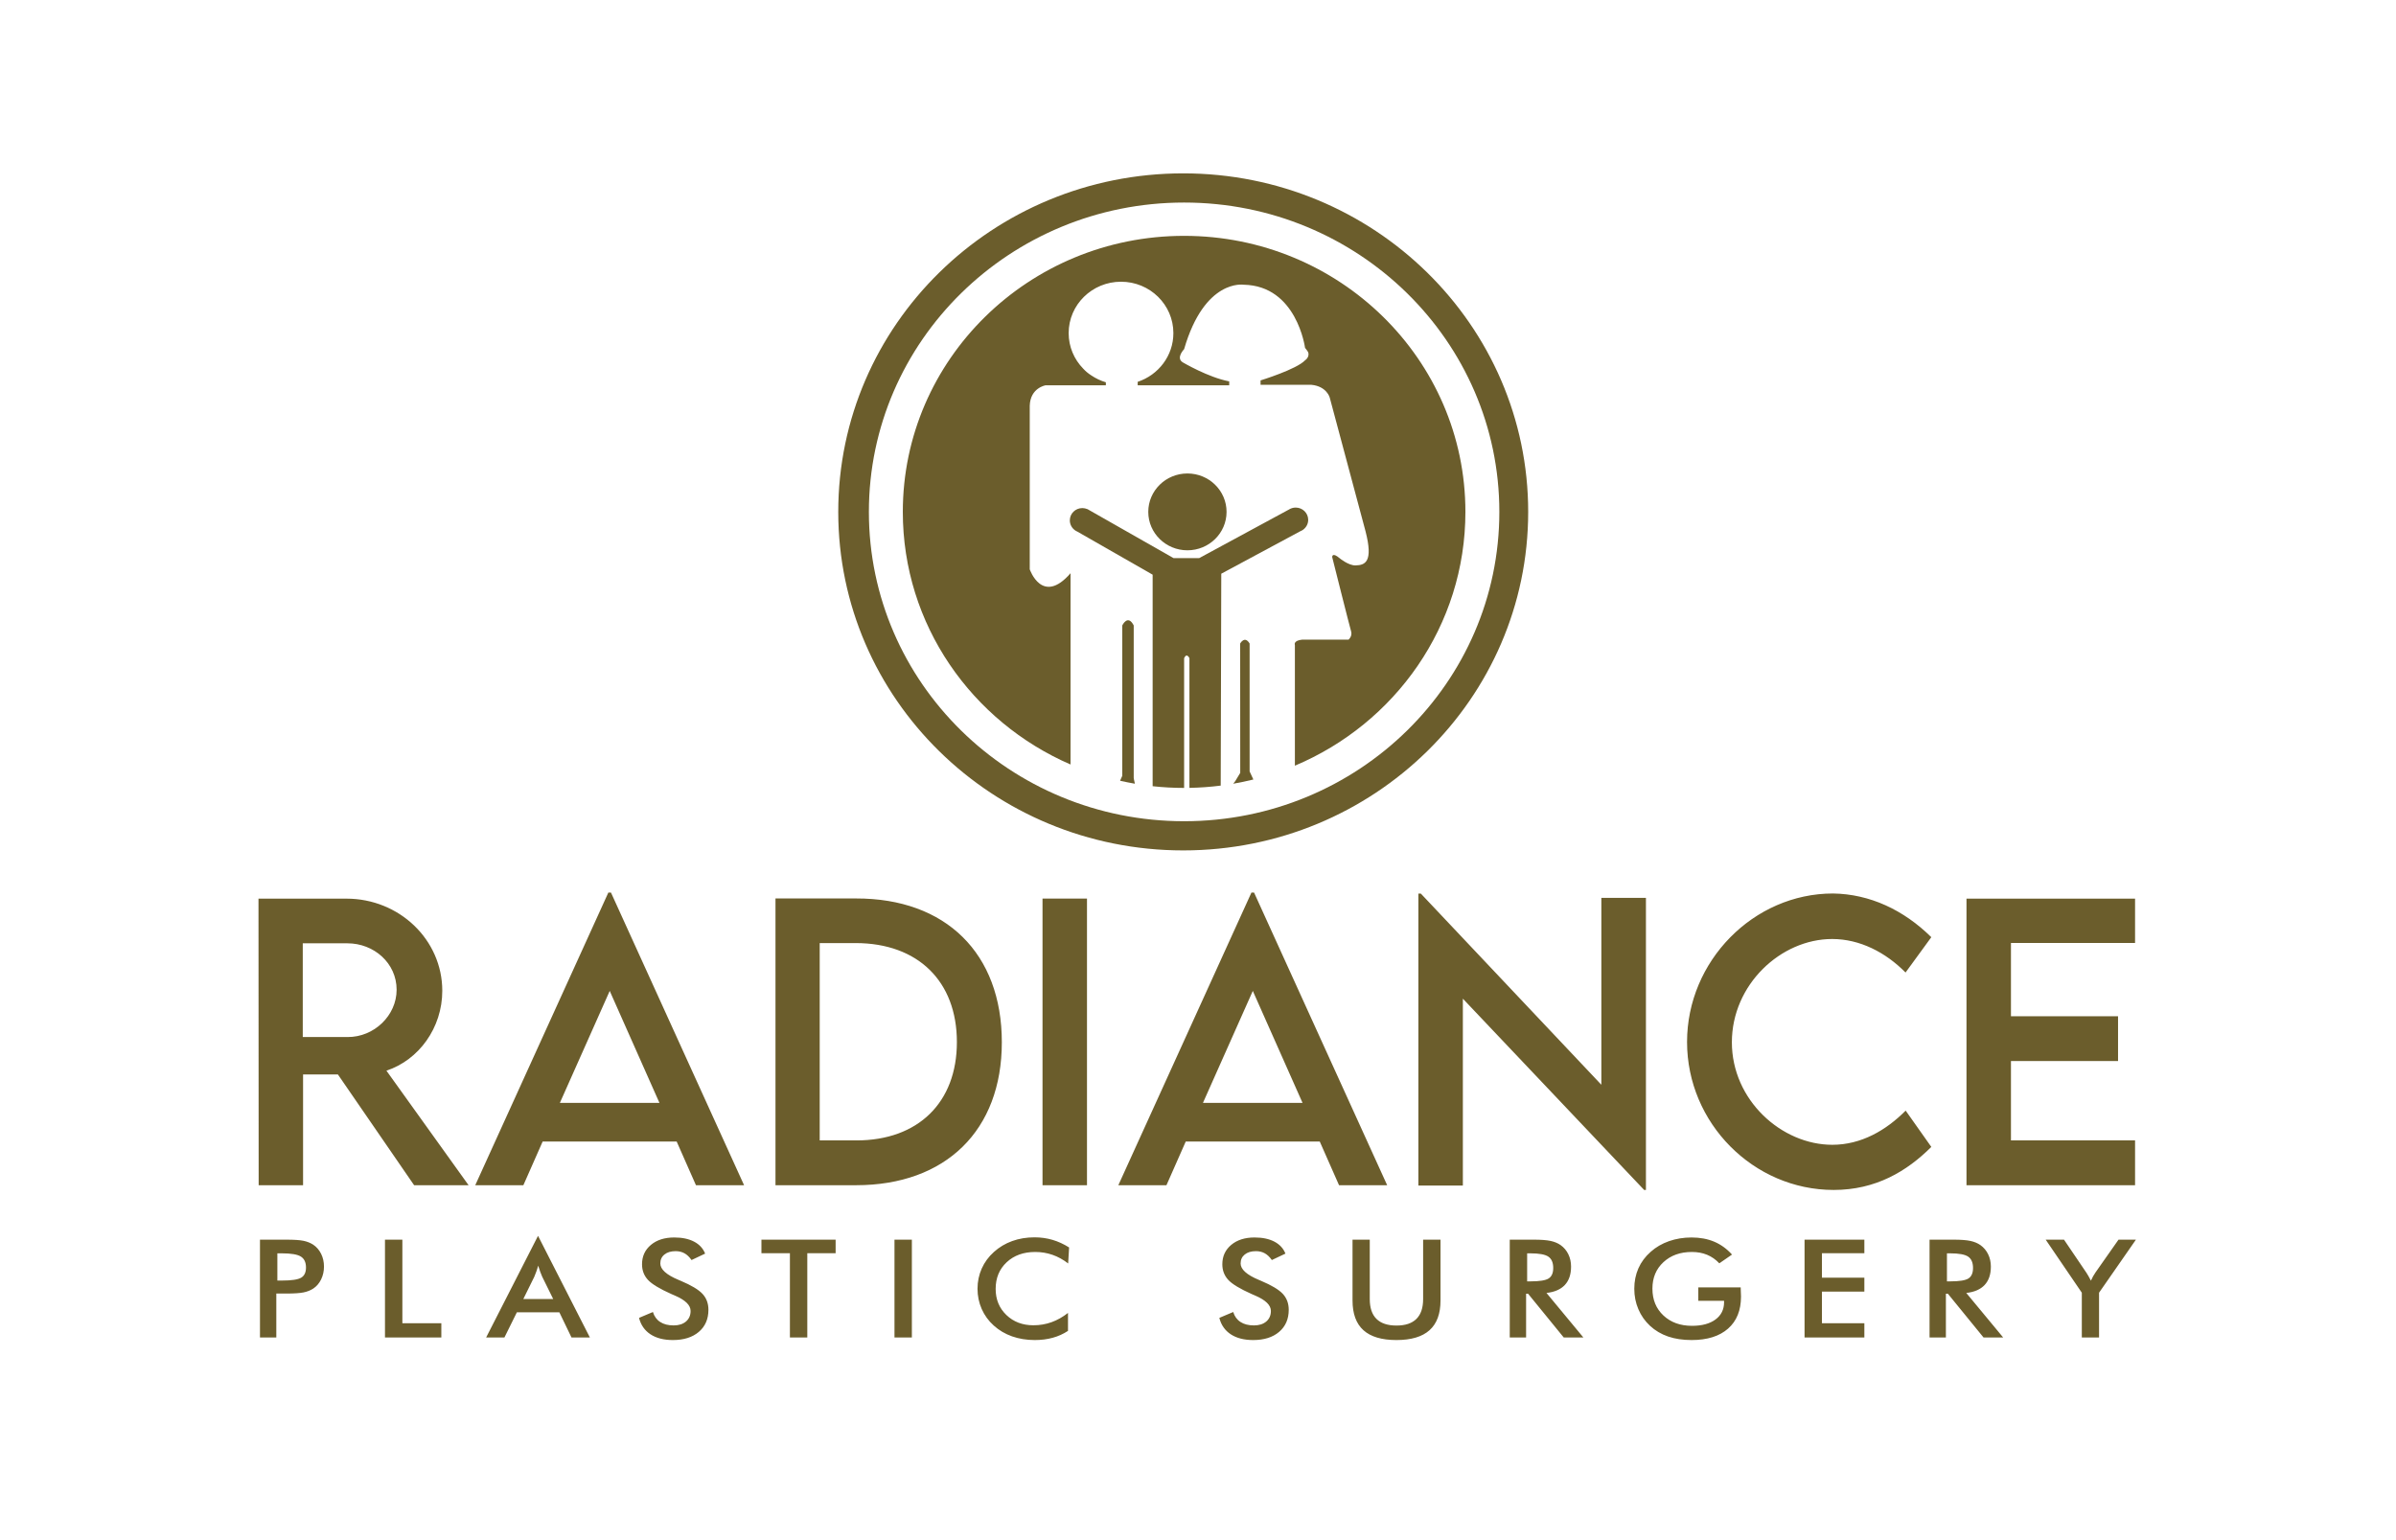 <?xml version="1.0" encoding="UTF-8" standalone="no"?>
<!DOCTYPE svg PUBLIC "-//W3C//DTD SVG 1.1//EN" "http://www.w3.org/Graphics/SVG/1.1/DTD/svg11.dtd">
<svg width="100%" height="100%" viewBox="0 0 535 344" version="1.1" xmlns="http://www.w3.org/2000/svg" xmlns:xlink="http://www.w3.org/1999/xlink" xml:space="preserve" xmlns:serif="http://www.serif.com/" style="fill-rule:evenodd;clip-rule:evenodd;stroke-linejoin:round;stroke-miterlimit:2;">
    <g id="Layer-1" serif:id="Layer 1">
        <g transform="matrix(1,0,0,1,264.399,45.23)">
            <path d="M0,138.158C-38.874,138.158 -70.387,107.23 -70.387,69.079C-70.387,30.928 -38.874,-0 0,-0C38.874,-0 70.387,30.928 70.387,69.079C70.387,107.23 38.874,138.158 0,138.158M-0.199,-6.517C-42.741,-6.517 -77.227,27.329 -77.227,69.079C-77.227,110.829 -42.741,144.675 -0.199,144.675C42.342,144.675 76.828,110.829 76.828,69.079C76.828,27.329 42.342,-6.517 -0.199,-6.517" style="fill:rgb(107,93,44);fill-rule:nonzero;"/>
        </g>
        <g transform="matrix(1,0,0,1,242.968,175.522)">
            <path d="M0,-61.746L-0.152,-61.832C-0.162,-61.832 -0.17,-61.831 -0.179,-61.831C-0.522,-61.977 -0.899,-62.06 -1.297,-62.06C-2.838,-62.06 -4.087,-60.834 -4.087,-59.321C-4.087,-58.424 -3.648,-57.629 -2.97,-57.129C-2.799,-57.004 -2.614,-56.897 -2.416,-56.812L14.404,-47.189L14.404,0.047C16.711,0.299 19.056,0.429 21.432,0.429L21.432,-28.548C22.022,-29.856 22.619,-28.548 22.619,-28.548L22.619,0.417C24.981,0.374 27.311,0.204 29.603,-0.089L29.728,-47.407L47.352,-56.881C47.583,-56.969 47.8,-57.086 47.997,-57.228L47.999,-57.229C48.689,-57.728 49.137,-58.53 49.137,-59.436C49.137,-60.949 47.888,-62.175 46.346,-62.175C45.784,-62.175 45.261,-62.011 44.823,-61.73L24.805,-50.895L19.064,-50.895L0.197,-61.633C0.133,-61.674 0.067,-61.711 0,-61.746" style="fill:rgb(107,93,44);fill-rule:nonzero;"/>
        </g>
        <g transform="matrix(0,-1,-1,0,265.137,105.569)">
            <path d="M-8.74,-8.74C-4.003,-8.74 -0.162,-4.827 -0.162,-0.001C-0.162,4.828 -4.003,8.74 -8.74,8.74C-13.479,8.74 -17.319,4.828 -17.319,-0.001C-17.319,-4.827 -13.479,-8.74 -8.74,-8.74" style="fill:rgb(107,93,44);fill-rule:nonzero;"/>
        </g>
        <g transform="matrix(1,0,0,1,264.399,170.986)">
            <path d="M0,-118.319C-34.689,-118.319 -62.81,-90.721 -62.81,-56.677C-62.81,-31.49 -47.417,-9.832 -25.36,-0.267L-25.36,-42.98C-31.691,-35.676 -34.468,-43.852 -34.468,-43.852L-34.468,-80.37C-34.357,-84.403 -30.914,-84.949 -30.914,-84.949L-17.474,-84.949L-17.474,-85.615C-18.642,-85.962 -19.733,-86.483 -20.716,-87.147C-21.427,-87.597 -22.029,-88.115 -22.54,-88.672C-24.547,-90.732 -25.78,-93.525 -25.78,-96.6C-25.78,-102.937 -20.545,-108.075 -14.088,-108.075C-7.631,-108.075 -2.396,-102.937 -2.396,-96.6C-2.396,-91.541 -5.733,-87.246 -10.365,-85.72L-10.365,-84.949L10.073,-84.949L10.073,-85.821C5.408,-86.693 -0.305,-90.072 -0.305,-90.072C-1.908,-91.053 0,-93.015 0,-93.015C4.589,-108.822 13.294,-107.405 13.294,-107.405C25.179,-107.186 27.002,-93.309 27.002,-93.309C27.002,-93.309 27.677,-92.477 27.734,-92.252C28.012,-91.161 27.015,-90.535 27.015,-90.535C25.127,-88.513 17.071,-86.039 17.071,-86.039L17.071,-85.057L28.4,-85.057C31.844,-84.731 32.51,-82.223 32.51,-82.223L40.507,-52.354C42.285,-45.487 40.422,-44.783 38.286,-44.724C36.721,-44.681 34.76,-46.303 34.76,-46.303C32.991,-47.813 33.066,-46.577 33.066,-46.577C33.066,-46.577 36.953,-31.098 37.286,-30.007C37.62,-28.917 36.731,-28.154 36.731,-28.154L26.401,-28.154C24.29,-27.936 24.735,-26.955 24.735,-26.955L24.735,0C47.126,-9.424 62.81,-31.252 62.81,-56.677C62.81,-90.721 34.689,-118.319 0,-118.319" style="fill:rgb(107,93,44);fill-rule:nonzero;"/>
        </g>
        <g transform="matrix(1,0,0,1,276.916,173.161)">
            <path d="M0,-29.457L0.015,-0.57L-1.116,1.301L-1.555,1.854C-0.035,1.592 1.466,1.275 2.946,0.908L2.11,-0.896L2.11,-29.457C1,-31.311 0,-29.457 0,-29.457" style="fill:rgb(107,93,44);fill-rule:nonzero;"/>
        </g>
        <g transform="matrix(1,0,0,1,253.146,138.384)">
            <path d="M0,35.298L0,1.287C-1.333,-1.329 -2.555,1.287 -2.555,1.287L-2.555,34.862L-3.045,35.963C-1.952,36.213 -0.848,36.434 0.266,36.627C0.081,35.997 0,35.298 0,35.298" style="fill:rgb(107,93,44);fill-rule:nonzero;"/>
        </g>
        <g transform="matrix(1,0,0,1,464.846,276.554)">
            <path d="M0,22.112L0,12.12L-8.066,0.275L-3.977,0.275L1.043,7.687C1.166,7.88 1.311,8.124 1.495,8.435C1.673,8.74 1.852,9.076 2.036,9.433C2.192,9.086 2.354,8.756 2.521,8.45C2.689,8.14 2.867,7.86 3.051,7.6L8.194,0.275L12.082,0.275L3.849,12.12L3.849,22.112L0,22.112ZM-30.349,12.339L-30.349,22.112L-33.997,22.112L-33.997,0.275L-28.576,0.275C-26.986,0.275 -25.753,0.372 -24.872,0.56C-23.996,0.749 -23.249,1.059 -22.629,1.497C-21.888,2.026 -21.319,2.709 -20.911,3.543C-20.51,4.378 -20.309,5.289 -20.309,6.287C-20.309,8.033 -20.772,9.402 -21.698,10.395C-22.624,11.382 -23.99,11.978 -25.798,12.176L-17.565,22.112L-21.949,22.112L-29.914,12.339L-30.349,12.339ZM-30.115,9.59L-29.407,9.59C-27.348,9.59 -25.982,9.371 -25.307,8.934C-24.632,8.496 -24.292,7.722 -24.292,6.607C-24.292,5.406 -24.654,4.561 -25.379,4.068C-26.104,3.574 -27.449,3.329 -29.407,3.329L-30.115,3.329L-30.115,9.59ZM-61.909,22.112L-61.909,0.275L-48.556,0.275L-48.556,3.299L-58.027,3.299L-58.027,8.766L-48.556,8.766L-48.556,11.881L-58.027,11.881L-58.027,18.936L-48.556,18.936L-48.556,22.112L-61.909,22.112ZM-85.632,10.934L-76.166,10.934C-76.166,11.082 -76.161,11.29 -76.15,11.56C-76.116,12.268 -76.099,12.741 -76.099,12.99C-76.099,16.06 -77.064,18.447 -78.989,20.142C-80.919,21.842 -83.635,22.692 -87.138,22.692C-89.101,22.692 -90.847,22.428 -92.381,21.903C-93.915,21.374 -95.265,20.58 -96.414,19.516C-97.546,18.462 -98.416,17.226 -99.019,15.8C-99.627,14.38 -99.928,12.858 -99.928,11.239C-99.928,9.59 -99.621,8.068 -99.008,6.674C-98.389,5.284 -97.48,4.057 -96.269,2.993C-95.103,1.95 -93.737,1.156 -92.169,0.606C-90.602,0.061 -88.923,-0.213 -87.138,-0.213C-85.258,-0.213 -83.568,0.102 -82.084,0.728C-80.601,1.354 -79.273,2.311 -78.107,3.604L-80.941,5.559C-81.75,4.704 -82.659,4.068 -83.674,3.65C-84.684,3.233 -85.816,3.024 -87.071,3.024C-89.665,3.024 -91.779,3.782 -93.419,5.299C-95.059,6.816 -95.879,8.786 -95.879,11.209C-95.879,13.678 -95.059,15.678 -93.419,17.21C-91.779,18.748 -89.654,19.516 -87.038,19.516C-84.818,19.516 -83.066,19.043 -81.794,18.101C-80.517,17.154 -79.881,15.871 -79.881,14.238L-79.881,13.927L-85.632,13.927L-85.632,10.934ZM-124.086,12.339L-124.086,22.112L-127.734,22.112L-127.734,0.275L-122.312,0.275C-120.723,0.275 -119.49,0.372 -118.609,0.56C-117.733,0.749 -116.985,1.059 -116.366,1.497C-115.624,2.026 -115.055,2.709 -114.648,3.543C-114.246,4.378 -114.046,5.289 -114.046,6.287C-114.046,8.033 -114.509,9.402 -115.435,10.395C-116.361,11.382 -117.727,11.978 -119.534,12.176L-111.301,22.112L-115.686,22.112L-123.651,12.339L-124.086,12.339ZM-123.852,9.59L-123.143,9.59C-121.085,9.59 -119.718,9.371 -119.044,8.934C-118.369,8.496 -118.028,7.722 -118.028,6.607C-118.028,5.406 -118.391,4.561 -119.116,4.068C-119.841,3.574 -121.185,3.329 -123.143,3.329L-123.852,3.329L-123.852,9.59ZM-162.841,0.275L-158.993,0.275L-158.993,13.535C-158.993,15.5 -158.496,16.981 -157.498,17.969C-156.499,18.961 -155.01,19.455 -153.024,19.455C-151.055,19.455 -149.572,18.961 -148.573,17.969C-147.575,16.981 -147.078,15.5 -147.078,13.535L-147.078,0.275L-143.196,0.275L-143.196,13.861C-143.196,16.813 -144.01,19.027 -145.645,20.493C-147.279,21.959 -149.744,22.692 -153.035,22.692C-156.326,22.692 -158.781,21.959 -160.404,20.498C-162.027,19.037 -162.841,16.823 -162.841,13.861L-162.841,0.275ZM-192.583,17.74L-189.481,16.431C-189.186,17.404 -188.645,18.147 -187.858,18.656C-187.077,19.17 -186.073,19.424 -184.852,19.424C-183.691,19.424 -182.777,19.129 -182.091,18.544C-181.41,17.958 -181.07,17.175 -181.07,16.192C-181.07,14.91 -182.236,13.764 -184.573,12.761C-184.902,12.614 -185.153,12.502 -185.326,12.436C-187.964,11.26 -189.721,10.201 -190.597,9.249C-191.473,8.297 -191.913,7.137 -191.913,5.767C-191.913,3.986 -191.249,2.546 -189.928,1.441C-188.606,0.336 -186.865,-0.213 -184.718,-0.213C-182.955,-0.213 -181.477,0.097 -180.289,0.718C-179.101,1.339 -178.281,2.23 -177.823,3.39L-180.858,4.826C-181.337,4.139 -181.862,3.635 -182.436,3.319C-183.011,2.998 -183.669,2.841 -184.411,2.841C-185.454,2.841 -186.291,3.09 -186.904,3.589C-187.523,4.083 -187.83,4.749 -187.83,5.584C-187.83,6.898 -186.475,8.124 -183.77,9.254C-183.563,9.346 -183.401,9.417 -183.279,9.463C-180.914,10.461 -179.29,11.433 -178.409,12.38C-177.528,13.331 -177.087,14.518 -177.087,15.938C-177.087,18.004 -177.801,19.648 -179.229,20.865C-180.657,22.082 -182.587,22.692 -185.019,22.692C-187.055,22.692 -188.723,22.265 -190.028,21.41C-191.327,20.554 -192.181,19.333 -192.583,17.74M-226.34,5.589C-227.439,4.734 -228.605,4.093 -229.826,3.665C-231.053,3.238 -232.342,3.024 -233.692,3.024C-236.302,3.024 -238.427,3.787 -240.067,5.32C-241.707,6.852 -242.527,8.832 -242.527,11.27C-242.527,13.622 -241.729,15.566 -240.134,17.098C-238.539,18.63 -236.525,19.394 -234.099,19.394C-232.682,19.394 -231.338,19.165 -230.055,18.707C-228.778,18.249 -227.55,17.561 -226.374,16.635L-226.374,20.646C-227.416,21.333 -228.554,21.847 -229.787,22.183C-231.02,22.524 -232.353,22.692 -233.787,22.692C-235.616,22.692 -237.306,22.417 -238.857,21.873C-240.413,21.323 -241.774,20.519 -242.951,19.455C-244.117,18.411 -245.009,17.18 -245.64,15.765C-246.264,14.35 -246.577,12.838 -246.577,11.239C-246.577,9.636 -246.264,8.135 -245.64,6.73C-245.009,5.32 -244.106,4.088 -242.917,3.024C-241.729,1.95 -240.368,1.136 -238.835,0.586C-237.301,0.031 -235.638,-0.244 -233.853,-0.244C-232.448,-0.244 -231.109,-0.056 -229.837,0.316C-228.56,0.693 -227.327,1.258 -226.128,2.016L-226.34,5.589ZM-265.118,0.275L-261.236,0.275L-261.236,22.112L-265.118,22.112L-265.118,0.275ZM-284.585,3.299L-284.585,22.112L-288.467,22.112L-288.467,3.299L-294.826,3.299L-294.826,0.275L-278.259,0.275L-278.259,3.299L-284.585,3.299ZM-322.157,17.74L-319.056,16.431C-318.76,17.404 -318.219,18.147 -317.433,18.656C-316.652,19.17 -315.648,19.424 -314.426,19.424C-313.266,19.424 -312.351,19.129 -311.665,18.544C-310.985,17.958 -310.644,17.175 -310.644,16.192C-310.644,14.91 -311.81,13.764 -314.147,12.761C-314.477,12.614 -314.727,12.502 -314.9,12.436C-317.539,11.26 -319.296,10.201 -320.172,9.249C-321.047,8.297 -321.488,7.137 -321.488,5.767C-321.488,3.986 -320.824,2.546 -319.502,1.441C-318.18,0.336 -316.44,-0.213 -314.292,-0.213C-312.53,-0.213 -311.052,0.097 -309.864,0.718C-308.676,1.339 -307.856,2.23 -307.398,3.39L-310.433,4.826C-310.912,4.139 -311.437,3.635 -312.011,3.319C-312.586,2.998 -313.244,2.841 -313.986,2.841C-315.029,2.841 -315.865,3.09 -316.479,3.589C-317.098,4.083 -317.405,4.749 -317.405,5.584C-317.405,6.898 -316.05,8.124 -313.344,9.254C-313.138,9.346 -312.976,9.417 -312.853,9.463C-310.488,10.461 -308.865,11.433 -307.984,12.38C-307.102,13.331 -306.662,14.518 -306.662,15.938C-306.662,18.004 -307.376,19.648 -308.804,20.865C-310.232,22.082 -312.162,22.692 -314.594,22.692C-316.63,22.692 -318.297,22.265 -319.603,21.41C-320.902,20.554 -321.756,19.333 -322.157,17.74M-337.24,22.112L-339.951,16.492L-349.433,16.492L-352.211,22.112L-356.294,22.112L-344.709,-0.58L-333.135,22.112L-337.24,22.112ZM-347.994,13.53L-341.323,13.53L-343.777,8.552C-343.917,8.236 -344.067,7.87 -344.218,7.457C-344.368,7.045 -344.525,6.587 -344.675,6.078C-344.803,6.557 -344.943,6.999 -345.094,7.412C-345.239,7.824 -345.389,8.206 -345.54,8.552L-347.994,13.53ZM-378.885,22.112L-378.885,0.275L-375.002,0.275L-375.002,18.936L-366.301,18.936L-366.301,22.112L-378.885,22.112ZM-403.148,12.308L-403.148,22.112L-406.796,22.112L-406.796,0.275L-400.917,0.275C-399.171,0.275 -397.888,0.362 -397.063,0.535C-396.243,0.708 -395.523,0.998 -394.91,1.395C-394.157,1.899 -393.571,2.586 -393.142,3.441C-392.718,4.302 -392.506,5.248 -392.506,6.282C-392.506,7.32 -392.718,8.272 -393.142,9.147C-393.571,10.023 -394.157,10.71 -394.91,11.204C-395.523,11.601 -396.243,11.886 -397.063,12.054C-397.888,12.222 -399.171,12.308 -400.917,12.308L-403.148,12.308ZM-402.914,9.407L-401.916,9.407C-399.757,9.407 -398.318,9.193 -397.599,8.766C-396.879,8.338 -396.522,7.585 -396.522,6.501C-396.522,5.34 -396.907,4.52 -397.677,4.042C-398.441,3.569 -399.857,3.329 -401.916,3.329L-402.914,3.329L-402.914,9.407Z" style="fill:rgb(107,93,44);fill-rule:nonzero;"/>
        </g>
        <g transform="matrix(1,0,0,1,476.737,254.477)">
            <path d="M0,-43.905L0,-53.8L-37.642,-53.8L-37.642,10.194L0,10.194L0,0.19L-27.713,0.19L-27.713,-17.54L-3.8,-17.54L-3.8,-27.544L-27.713,-27.544L-27.713,-43.905L0,-43.905ZM-67.294,11.251C-57.887,11.251 -50.942,7.076 -45.496,1.64L-51.224,-6.466C-55.572,-2.087 -61.139,1.166 -67.602,1.166C-78.936,1.166 -90.029,-8.811 -90.029,-21.729C-90.029,-34.606 -79.097,-44.786 -67.642,-44.786C-61.447,-44.786 -55.693,-41.804 -51.25,-37.304L-45.496,-45.193C-51.692,-51.306 -59.252,-54.83 -67.441,-54.952C-85.212,-54.952 -100.038,-39.852 -100.038,-21.797C-100.038,-3.673 -85.212,11.251 -67.294,11.251M-119.173,-53.976L-119.173,-12.24L-159.478,-54.925L-160.027,-54.925L-160.027,10.275L-150.097,10.275L-150.097,-31.461L-109.619,11.251L-109.218,11.251L-109.218,-53.976L-119.173,-53.976ZM-208.132,-8.187L-196.999,-33.196L-185.892,-8.187L-208.132,-8.187ZM-177.743,10.194L-166.998,10.194L-196.717,-55.156L-197.306,-55.156L-227.026,10.194L-216.281,10.194L-211.972,0.434L-182.052,0.434L-177.743,10.194ZM-243.954,10.194L-234.025,10.194L-234.025,-53.813L-243.954,-53.813L-243.954,10.194ZM-285.516,0.176L-293.705,0.176L-293.705,-43.878L-285.636,-43.878C-271.773,-43.851 -263.075,-35.352 -263.075,-21.769C-263.075,-8.268 -271.733,0.19 -285.516,0.19L-285.516,0.176ZM-285.596,-53.841L-303.58,-53.841L-303.58,10.194L-285.596,10.194C-265.537,10.194 -253.039,-2.074 -253.039,-21.729C-253.039,-41.574 -265.537,-53.881 -285.596,-53.841M-351.726,-8.187L-340.593,-33.196L-329.487,-8.187L-351.726,-8.187ZM-321.337,10.194L-310.592,10.194L-340.312,-55.156L-340.901,-55.156L-370.62,10.194L-359.875,10.194L-355.567,0.434L-325.646,0.434L-321.337,10.194ZM-409.132,-22.895L-409.132,-43.824L-399.149,-43.824C-393.248,-43.824 -388.176,-39.418 -388.176,-33.454C-388.176,-27.734 -393.168,-22.854 -399.149,-22.895L-409.132,-22.895ZM-372.106,10.194L-390.451,-15.385C-383.212,-17.771 -377.98,-24.955 -377.98,-33.224C-377.98,-44.624 -387.588,-53.8 -399.363,-53.8L-419.02,-53.8L-418.98,10.194L-409.065,10.194L-409.065,-14.544L-401.29,-14.544L-384.269,10.194L-372.106,10.194Z" style="fill:rgb(107,93,44);fill-rule:nonzero;"/>
        </g>
    </g>
</svg>
